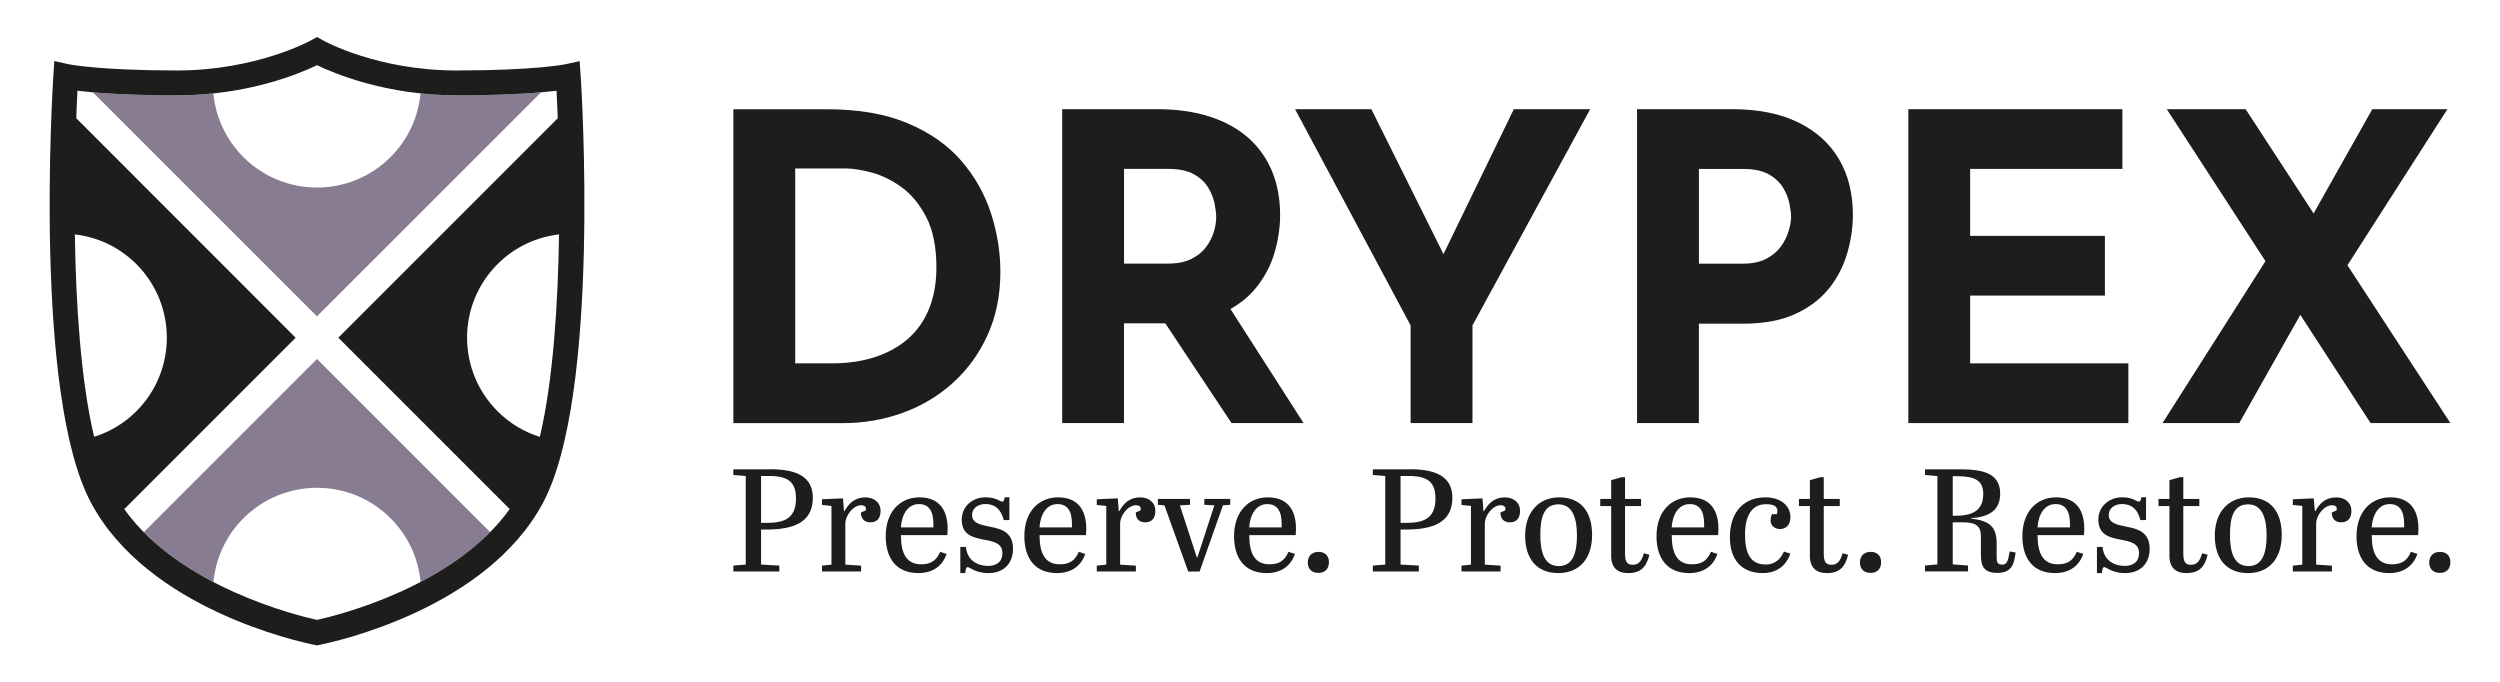 <?xml version="1.0" encoding="UTF-8"?> <svg xmlns="http://www.w3.org/2000/svg" id="a" width="138.69mm" height="37.85mm" viewBox="0 0 393.13 107.29"><defs><style>.b{fill:#877c92;}.b,.c{stroke-width:0px;}.c{fill:#1d1d1b;}</style></defs><path class="b" d="m14.61,14.52l35.23,35.23L85.08,14.52c-2.85.24-7.14.47-13.29.47-1.99,0-3.88-.11-5.66-.3-.35,3.65-1.92,7.22-4.72,10.01h0c-6.39,6.39-16.75,6.39-23.14,0h0c-2.8-2.8-4.37-6.36-4.72-10.01-1.78.19-3.67.3-5.66.3-6.14,0-10.43-.23-13.29-.47Z"></path><path class="b" d="m49.85,56.45l-27.23,27.23c3.23,3.26,7.11,5.84,10.94,7.84.35-3.66,1.92-7.22,4.72-10.02,6.39-6.39,16.75-6.39,23.14,0,2.8,2.8,4.37,6.37,4.72,10.02,3.83-2,7.72-4.58,10.94-7.84l-27.23-27.23Z"></path><path class="c" d="m91.3,11.88l-.15-2.27-2.22.49s-4.61.98-17.13.98-20.84-4.64-21-4.73l-.95-.53-.95.53c-.08.05-8.62,4.73-21,4.73s-17.09-.97-17.13-.98l-2.23-.5-.15,2.29c-.13,2.04-3.15,50.21,5.93,67.19,8.89,16.62,32.48,21.79,35.14,22.33l.39.08.39-.08c2.66-.54,26.25-5.71,35.14-22.33,9.08-16.98,6.07-65.15,5.93-67.19ZM14.8,68.69c-2.13-9.02-2.87-21.12-3.03-31.83,3.53.41,6.96,1.96,9.67,4.67,6.39,6.39,6.39,16.75,0,23.14h0c-1.92,1.92-4.21,3.26-6.64,4.02Zm35.04,28.79c-3.01-.66-21.54-5.16-30.3-17.42l26.95-26.95L11.99,18.59c.06-1.76.13-3.24.19-4.32,2.56.31,7.48.72,15.72.72,11.08,0,19.25-3.43,21.95-4.74,2.7,1.3,10.87,4.74,21.95,4.74,8.25,0,13.16-.41,15.72-.72.11,2.13.25,6.03.19,4.32l-34.51,34.51,26.95,26.95c-8.76,12.26-27.29,16.77-30.3,17.43Zm35.05-28.78c-2.43-.76-4.72-2.1-6.65-4.03h0c-6.39-6.39-6.39-16.75,0-23.14,2.71-2.71,6.14-4.26,9.67-4.67-.16,10.7-.89,22.81-3.02,31.84Z"></path><path class="c" d="m142.02,64.89c2.99-1.09,5.63-2.68,7.91-4.76,2.28-2.08,4.08-4.58,5.4-7.51,1.32-2.93,1.98-6.23,1.98-9.89,0-3.08-.49-6.15-1.48-9.19-.98-3.04-2.54-5.79-4.66-8.25-2.12-2.46-4.93-4.43-8.42-5.9-3.49-1.47-7.71-2.21-12.68-2.21h-14.75v49.36h17.17c3.35,0,6.53-.55,9.52-1.64Zm-16.97-7.75v-30.65h7.91c1.12,0,2.48.21,4.09.64,1.61.43,3.19,1.2,4.73,2.31,1.54,1.12,2.84,2.69,3.89,4.73,1.05,2.04,1.58,4.66,1.58,7.88,0,2.46-.39,4.64-1.17,6.54-.78,1.9-1.9,3.48-3.35,4.73-1.45,1.25-3.19,2.2-5.2,2.85-2.01.65-4.25.97-6.71.97h-5.77Z"></path><path class="c" d="m176.76,50.84h6.48l10.42,15.69h11.33l-11.5-17.94c1.58-.89,2.9-1.97,3.95-3.25,1.36-1.65,2.35-3.49,2.95-5.5.6-2.01.91-4.02.91-6.04,0-2.55-.43-4.84-1.27-6.88-.85-2.03-2.09-3.78-3.72-5.23-1.63-1.45-3.66-2.57-6.07-3.35-2.41-.78-5.16-1.17-8.25-1.17h-14.96v49.36h9.72v-15.69Zm0-24.28h6.97c1.7,0,3.05.29,4.06.87,1.01.58,1.75,1.3,2.25,2.15.49.85.82,1.69.97,2.51.16.83.24,1.51.24,2.05,0,.72-.12,1.49-.37,2.31-.25.83-.65,1.62-1.21,2.38-.56.76-1.33,1.39-2.31,1.88-.98.49-2.21.74-3.69.74h-6.91v-14.89Z"></path><polygon class="c" points="238.05 17.17 226.99 39.96 215.65 17.17 203.65 17.17 221.82 51.17 221.82 66.53 231.55 66.53 231.55 51.17 250.06 17.17 238.05 17.17"></polygon><path class="c" d="m287.58,45.41c1.32-1.65,2.28-3.5,2.88-5.53.6-2.03.91-4.06.91-6.07,0-3.4-.74-6.34-2.21-8.82-1.47-2.48-3.62-4.4-6.44-5.77-2.82-1.36-6.26-2.05-10.33-2.05h-14.96v49.36h9.72v-15.63h6.97c3.22,0,5.94-.5,8.15-1.51,2.21-1.01,3.98-2.34,5.3-3.99Zm-6.3-9.12c-.25.85-.65,1.67-1.21,2.45-.56.78-1.33,1.43-2.31,1.95-.98.51-2.21.77-3.69.77h-6.91v-14.89h6.97c1.7,0,3.05.29,4.06.87,1.01.58,1.75,1.3,2.25,2.15.49.85.82,1.69.97,2.51.16.83.24,1.49.24,1.98,0,.63-.12,1.36-.37,2.21Z"></path><polygon class="c" points="334.69 57.14 309.81 57.14 309.81 46.48 331 46.48 331 37.09 309.81 37.09 309.81 26.56 333.75 26.56 333.75 17.17 300.09 17.17 300.09 66.53 334.69 66.53 334.69 57.14"></polygon><polygon class="c" points="352.13 66.53 361.73 49.51 372.78 66.53 385.33 66.53 369.14 41.71 384.86 17.17 373.05 17.17 363.82 33.56 353.13 17.17 340.73 17.17 356.25 41.07 340.06 66.53 352.13 66.53"></polygon><path class="c" d="m121.15,73.8h-5.83v.89l1.95.16v13.93l-1.95.16v.92h7.23v-.92l-2.87-.16v-5.51h.87c4.02,0,7.27-.99,7.27-5,0-3.49-2.87-4.48-6.68-4.48Zm-.3,8.42h-1.17v-7.37h1.31c2.89,0,4.18.92,4.18,3.53s-1.26,3.83-4.31,3.83Z"></path><path class="c" d="m136.11,78.21c-1.7,0-2.64.96-3.3,2.16h-.09l-.16-2-3.3.14v.89l1.49.16v9.23l-1.49.16v.92h6.15v-.92l-2.48-.16v-6.43c0-1.33,1.26-2.91,2.48-2.91.41,0,.76.14.76.55,0,.09-.02.18-.05.28l-.73.3c-.02.99.55,1.56,1.47,1.56.96,0,1.61-.55,1.61-1.79,0-1.38-1.08-2.13-2.34-2.13Z"></path><path class="c" d="m144.58,78.21c-3.01,0-5.3,2.23-5.3,6.1,0,3.46,1.65,5.81,5.14,5.81,2.36,0,3.83-1.22,4.43-3.01l-1.01-.34c-.57,1.33-1.4,1.97-2.98,1.97-2.36,0-3.19-1.77-3.19-4.59h7.3c.02-.32.05-.67.05-.96,0-3.4-1.68-4.98-4.43-4.98Zm2.2,4.73h-5.12c.14-2,1.06-3.67,2.85-3.67,1.56,0,2.27,1.08,2.27,3.17v.5Z"></path><path class="c" d="m155.64,82.82c-1.49-.3-2.78-.55-2.78-1.86,0-.99.89-1.7,2.09-1.7,1.52,0,2.46.83,2.89,2.52h.89v-3.58h-.76c-.02.41-.11.67-.39.67-.11,0-.25-.05-.41-.14-.55-.32-1.31-.53-2.2-.53-2.11,0-3.74,1.52-3.74,3.49,0,2.5,1.86,2.85,3.58,3.19,1.47.28,2.82.55,2.82,2.11,0,1.31-.85,2-2.29,2-1.63,0-3.3-.92-3.44-2.98h-.89v4.11h.78c.07-.78.18-.94.37-.94.09,0,.18.05.27.09.76.46,1.7.85,3.01.85,2.57,0,3.86-1.7,3.86-3.81,0-2.68-1.9-3.14-3.65-3.49Z"></path><path class="c" d="m166.38,78.21c-3.01,0-5.3,2.23-5.3,6.1,0,3.46,1.65,5.81,5.14,5.81,2.36,0,3.83-1.22,4.43-3.01l-1.01-.34c-.57,1.33-1.4,1.97-2.98,1.97-2.36,0-3.19-1.77-3.19-4.59h7.3c.02-.32.05-.67.05-.96,0-3.4-1.68-4.98-4.43-4.98Zm2.2,4.73h-5.12c.14-2,1.06-3.67,2.84-3.67,1.56,0,2.27,1.08,2.27,3.17v.5Z"></path><path class="c" d="m179.32,78.21c-1.7,0-2.64.96-3.3,2.16h-.09l-.16-2-3.3.14v.89l1.49.16v9.23l-1.49.16v.92h6.15v-.92l-2.48-.16v-6.43c0-1.33,1.26-2.91,2.48-2.91.41,0,.76.14.76.55,0,.09-.02.18-.05.28l-.73.3c-.02.99.55,1.56,1.47,1.56.96,0,1.61-.55,1.61-1.79,0-1.38-1.08-2.13-2.34-2.13Z"></path><polygon class="c" points="189.38 79.38 190.96 79.47 188.3 87.64 188.2 87.64 185.54 79.47 187.13 79.38 187.13 78.46 182.08 78.46 182.08 79.38 183.11 79.47 186.85 89.87 188.64 89.87 192.31 79.47 193.46 79.38 193.46 78.46 189.38 78.46 189.38 79.38"></polygon><path class="c" d="m199.36,78.21c-3.01,0-5.3,2.23-5.3,6.1,0,3.46,1.65,5.81,5.14,5.81,2.36,0,3.83-1.22,4.43-3.01l-1.01-.34c-.57,1.33-1.4,1.97-2.98,1.97-2.36,0-3.19-1.77-3.19-4.59h7.3c.02-.32.05-.67.05-.96,0-3.4-1.68-4.98-4.43-4.98Zm2.2,4.73h-5.12c.14-2,1.06-3.67,2.84-3.67,1.56,0,2.27,1.08,2.27,3.17v.5Z"></path><path class="c" d="m207.3,86.79c-1.08,0-1.65.73-1.65,1.65,0,.8.41,1.65,1.68,1.65,1.08,0,1.65-.69,1.65-1.68,0-1.12-.71-1.63-1.68-1.63Z"></path><path class="c" d="m221.71,73.8h-5.83v.89l1.95.16v13.93l-1.95.16v.92h7.23v-.92l-2.87-.16v-5.51h.87c4.02,0,7.28-.99,7.28-5,0-3.49-2.87-4.48-6.68-4.48Zm-.3,8.42h-1.17v-7.37h1.31c2.89,0,4.18.92,4.18,3.53s-1.26,3.83-4.31,3.83Z"></path><path class="c" d="m236.67,78.21c-1.7,0-2.64.96-3.3,2.16h-.09l-.16-2-3.3.14v.89l1.49.16v9.23l-1.49.16v.92h6.15v-.92l-2.48-.16v-6.43c0-1.33,1.26-2.91,2.48-2.91.41,0,.76.14.76.55,0,.09-.02.18-.05.28l-.73.3c-.02.99.55,1.56,1.47,1.56.96,0,1.61-.55,1.61-1.79,0-1.38-1.08-2.13-2.34-2.13Z"></path><path class="c" d="m245.18,78.21c-3.28,0-5.35,2.43-5.35,6.01s1.77,5.9,5.21,5.9,5.32-2.41,5.32-5.99-1.68-5.92-5.19-5.92Zm-.05,10.81c-2.39,0-2.91-2.39-2.91-4.96s.5-4.75,2.84-4.75,2.92,2.41,2.92,4.91-.55,4.8-2.85,4.8Z"></path><path class="c" d="m256.73,88.81c-.89,0-1.19-.5-1.19-1.77v-7.46h2.52v-1.12h-2.52v-3.42h-.53l-1.65.46v2.96h-1.72v1.12h1.72v7.83c0,1.9,1.03,2.71,2.68,2.71,1.95,0,2.87-.94,3.33-2.89l-.87-.23c-.39,1.4-.92,1.81-1.77,1.81Z"></path><path class="c" d="m265.79,78.21c-3.01,0-5.3,2.23-5.3,6.1,0,3.46,1.65,5.81,5.14,5.81,2.36,0,3.83-1.22,4.43-3.01l-1.01-.34c-.57,1.33-1.4,1.97-2.98,1.97-2.36,0-3.19-1.77-3.19-4.59h7.3c.02-.32.05-.67.05-.96,0-3.4-1.68-4.98-4.43-4.98Zm2.2,4.73h-5.12c.14-2,1.06-3.67,2.84-3.67,1.56,0,2.27,1.08,2.27,3.17v.5Z"></path><path class="c" d="m278.66,80.85c-.18.34-.23.76-.23,1.01,0,.83.67,1.33,1.47,1.33.87,0,1.65-.53,1.65-1.88,0-1.86-1.65-3.1-3.92-3.1-3.28,0-5.6,2.16-5.6,6.29,0,3.44,1.79,5.62,5.16,5.62,2.89,0,4.02-2,4.34-3.05l-1.01-.34c-.39.94-1.19,2.04-2.87,2.04-2.39,0-3.24-1.77-3.24-4.73s1.1-4.75,3.28-4.75c1.17,0,1.81.3,1.81,1.06,0,.16-.02.32-.07.51h-.78Z"></path><path class="c" d="m287.98,88.81c-.89,0-1.19-.5-1.19-1.77v-7.46h2.52v-1.12h-2.52v-3.42h-.53l-1.65.46v2.96h-1.72v1.12h1.72v7.83c0,1.9,1.03,2.71,2.68,2.71,1.95,0,2.87-.94,3.33-2.89l-.87-.23c-.39,1.4-.92,1.81-1.77,1.81Z"></path><path class="c" d="m294.13,86.79c-1.08,0-1.65.73-1.65,1.65,0,.8.41,1.65,1.68,1.65,1.08,0,1.65-.69,1.65-1.68,0-1.12-.71-1.63-1.68-1.63Z"></path><path class="c" d="m314.85,88.79c-.8,0-.87-.46-.87-1.24v-2.04c0-2.66-1.08-3.63-4.02-3.95v-.07c2.73-.21,4.57-1.15,4.57-3.88,0-3.28-2.87-3.81-6.38-3.81h-5.44v.89l1.95.18v13.88l-1.95.18v.92h6.77v-.92l-2.41-.18v-6.61h1.68c2.16,0,2.75.73,2.75,2.23v2.94c0,1.86.6,2.78,2.59,2.78,2.48,0,2.66-1.72,2.87-3.21l-.94-.16c-.23,1.4-.39,2.07-1.17,2.07Zm-7.3-7.69h-.48v-6.22h.62c2.89,0,4.18.67,4.18,2.8,0,2.27-1.26,3.42-4.31,3.42Z"></path><path class="c" d="m323.32,78.21c-3.01,0-5.3,2.23-5.3,6.1,0,3.46,1.65,5.81,5.14,5.81,2.36,0,3.83-1.22,4.43-3.01l-1.01-.34c-.57,1.33-1.4,1.97-2.98,1.97-2.36,0-3.19-1.77-3.19-4.59h7.3c.02-.32.05-.67.05-.96,0-3.4-1.68-4.98-4.43-4.98Zm2.2,4.73h-5.12c.14-2,1.06-3.67,2.84-3.67,1.56,0,2.27,1.08,2.27,3.17v.5Z"></path><path class="c" d="m334.38,82.82c-1.49-.3-2.78-.55-2.78-1.86,0-.99.89-1.7,2.09-1.7,1.52,0,2.46.83,2.89,2.52h.89v-3.58h-.76c-.02.41-.11.67-.39.67-.11,0-.25-.05-.41-.14-.55-.32-1.31-.53-2.2-.53-2.11,0-3.74,1.52-3.74,3.49,0,2.5,1.86,2.85,3.58,3.19,1.47.28,2.82.55,2.82,2.11,0,1.31-.85,2-2.29,2-1.63,0-3.3-.92-3.44-2.98h-.89v4.11h.78c.07-.78.18-.94.37-.94.09,0,.18.05.27.09.76.46,1.7.85,3.01.85,2.57,0,3.86-1.7,3.86-3.81,0-2.68-1.9-3.14-3.65-3.49Z"></path><path class="c" d="m344.52,88.81c-.89,0-1.19-.5-1.19-1.77v-7.46h2.52v-1.12h-2.52v-3.42h-.53l-1.65.46v2.96h-1.72v1.12h1.72v7.83c0,1.9,1.03,2.71,2.68,2.71,1.95,0,2.87-.94,3.33-2.89l-.87-.23c-.39,1.4-.92,1.81-1.77,1.81Z"></path><path class="c" d="m353.63,78.21c-3.28,0-5.35,2.43-5.35,6.01s1.77,5.9,5.21,5.9,5.32-2.41,5.32-5.99-1.68-5.92-5.19-5.92Zm-.05,10.81c-2.39,0-2.91-2.39-2.91-4.96s.5-4.75,2.84-4.75,2.92,2.41,2.92,4.91-.55,4.8-2.85,4.8Z"></path><path class="c" d="m367.4,78.21c-1.7,0-2.64.96-3.3,2.16h-.09l-.16-2-3.3.14v.89l1.49.16v9.23l-1.49.16v.92h6.15v-.92l-2.48-.16v-6.43c0-1.33,1.26-2.91,2.48-2.91.41,0,.76.14.76.55,0,.09-.02.18-.05.28l-.73.3c-.02.99.55,1.56,1.47,1.56.96,0,1.61-.55,1.61-1.79,0-1.38-1.08-2.13-2.34-2.13Z"></path><path class="c" d="m375.87,78.21c-3.01,0-5.3,2.23-5.3,6.1,0,3.46,1.65,5.81,5.14,5.81,2.36,0,3.83-1.22,4.43-3.01l-1.01-.34c-.57,1.33-1.4,1.97-2.98,1.97-2.36,0-3.19-1.77-3.19-4.59h7.3c.02-.32.05-.67.05-.96,0-3.4-1.68-4.98-4.43-4.98Zm2.2,4.73h-5.12c.14-2,1.06-3.67,2.84-3.67,1.56,0,2.27,1.08,2.27,3.17v.5Z"></path><path class="c" d="m383.65,86.79c-1.08,0-1.65.73-1.65,1.65,0,.8.41,1.65,1.68,1.65,1.08,0,1.65-.69,1.65-1.68,0-1.12-.71-1.63-1.68-1.63Z"></path></svg> 